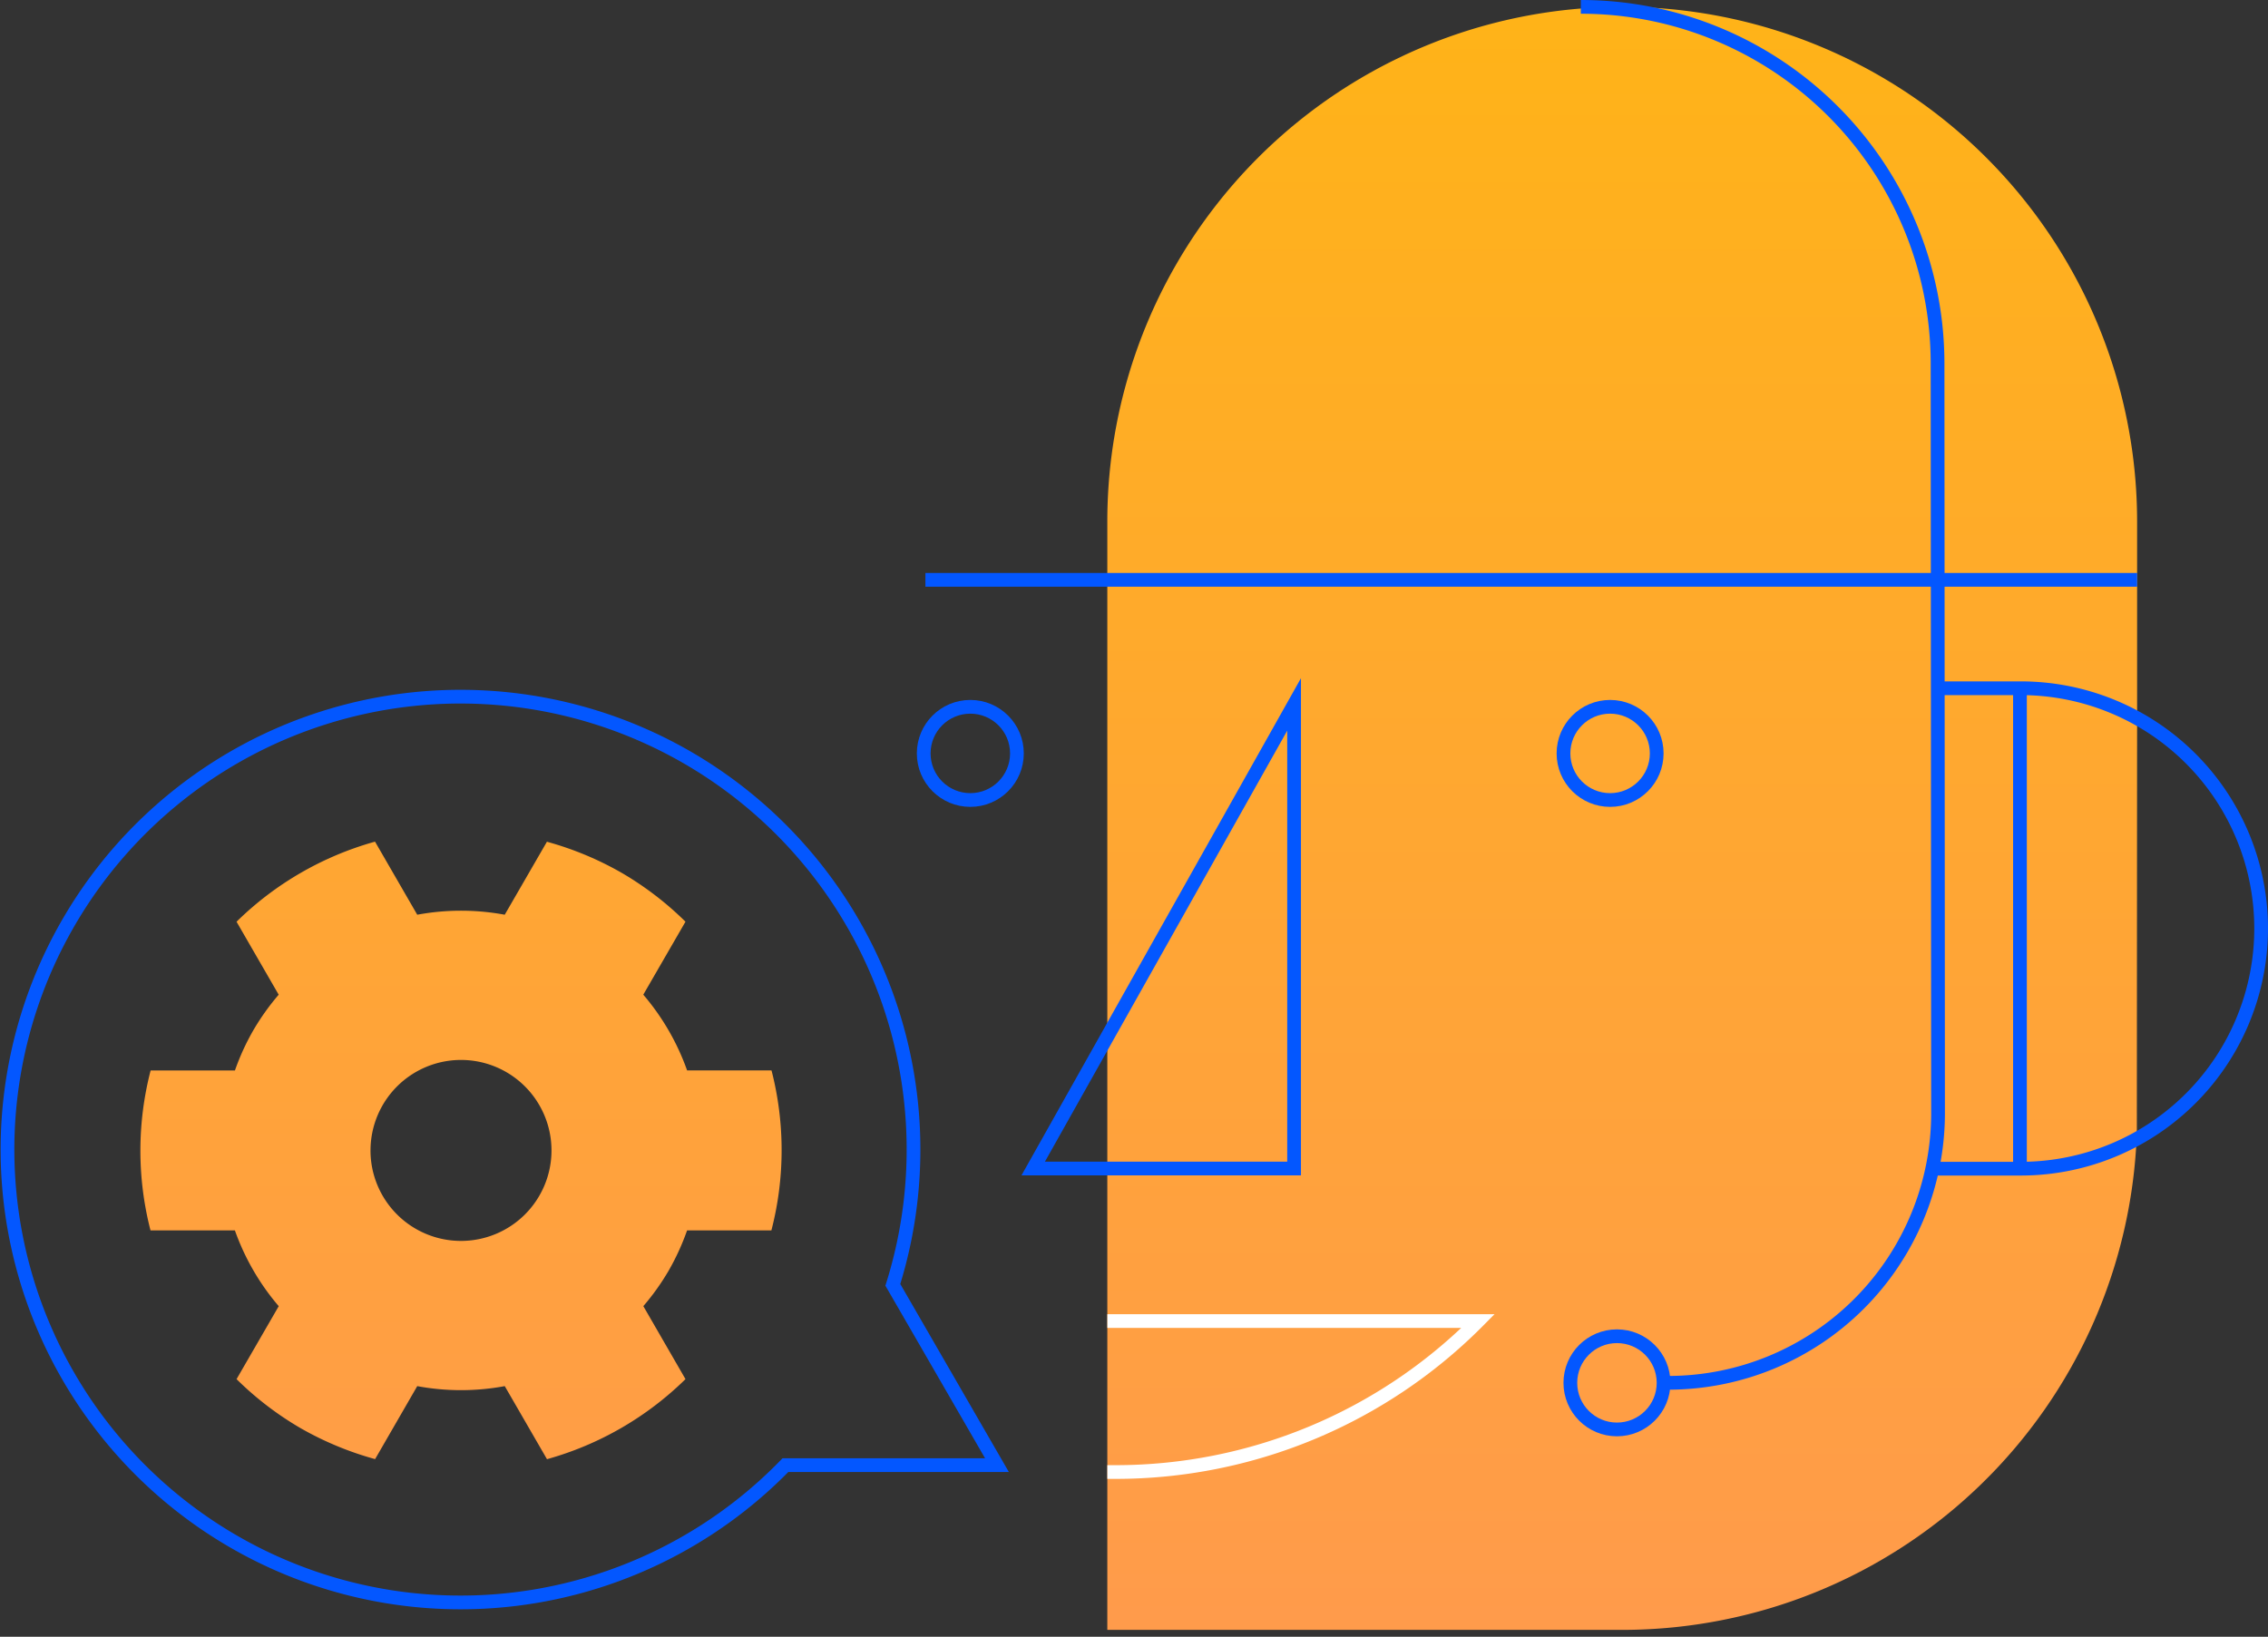<?xml version="1.0" encoding="utf-8" standalone="no"?>
<svg xmlns="http://www.w3.org/2000/svg" width="165.178" height="119.24" viewBox="0 0 165.178 119.24">
  <rect x="0" y="0" width="165.178" height="119.24" fill="#333333" stroke="none"/>
  <defs>
    <linearGradient id="prefix__a" x1=".5" x2=".5" y2="1" gradientUnits="objectBoundingBox">
      <stop offset="0" stop-color="#ffb318" />
      <stop offset="1" stop-color="#ff9b4b" />
    </linearGradient>
  </defs>
  <g transform="translate(.648 .499)">
    <g transform="translate(-661.382 -92.759)" stroke-miterlimit="10">
      <path d="M-8290.2-84v-80.74a37.5 37.5 0 0137.5-37.5 37.5 37.5 0 0137.5 37.5v14.287l-.019 30.222A37.5 37.5 0 01-8252.7-84zm-43.884-17.758a17.444 17.444 0 01-6.373 0l-3.069 5.317a23.384 23.384 0 01-5.426-2.254 23.311 23.311 0 01-4.665-3.573l3.072-5.315a17.432 17.432 0 01-3.192-5.519h-6.147a23.3 23.3 0 01.009-11.652h6.14a17.357 17.357 0 011.33-2.912 17.478 17.478 0 011.857-2.608l-3.07-5.317a23.307 23.307 0 0110.086-5.833l3.075 5.323a17.485 17.485 0 016.372 0l3.072-5.317a23.369 23.369 0 015.424 2.254 23.312 23.312 0 014.667 3.571l-3.072 5.317a17.446 17.446 0 013.191 5.519h6.148a23.312 23.312 0 01-.009 11.652h-6.14a17.523 17.523 0 01-1.33 2.912 17.413 17.413 0 01-1.857 2.608l3.07 5.317a23.321 23.321 0 01-10.087 5.833zm-9.778-17.17a6.591 6.591 0 006.591 6.591 6.591 6.591 0 006.591-6.591 6.592 6.592 0 00-6.593-6.593 6.592 6.592 0 00-6.587 6.6z" transform="translate(9031.579 295)" stroke="rgba(0,0,0,0)" fill="url(#prefix__a)" />
      <circle cx="3.395" cy="3.395" r="3.395" transform="translate(728.007 143.752)" fill="none" stroke="#0357ff" />
      <circle cx="3.395" cy="3.395" r="3.395" transform="translate(774.602 143.752)" fill="none" stroke="#0357ff" />
      <path d="M735.982 177.388h19v-33.81z" fill="none" stroke="#0357ff" />
      <path d="M741.382 199.5h.6a37.18 37.18 0 0026.292-10.89l.109-.11h-27" fill="none" stroke="#fff" />
      <path fill="none" stroke="#0357ff" d="M728.132 134.502h88.25" />
      <circle cx="3.395" cy="3.395" r="3.395" transform="translate(775.102 189.607)" fill="none" stroke="#0357ff" />
      <path d="M782.235 193h0a19.647 19.647 0 0019.647-19.647l-.036-54.613a25.981 25.981 0 00-25.981-25.98h0M807.847 142.002v35" fill="none" stroke="#0357ff" />
      <path d="M801.382 177.4h6.53a17.5 17.5 0 0017.5-17.5h0a17.5 17.5 0 00-17.5-17.5h-5.666M733.344 199l-7.585-13.137A32.993 32.993 0 10717.934 199z" fill="none" stroke="#0357ff" />
    </g>
    <circle cx="16" cy="16" r="16" transform="translate(65.618 .001)" fill="none" />
  </g>
</svg>